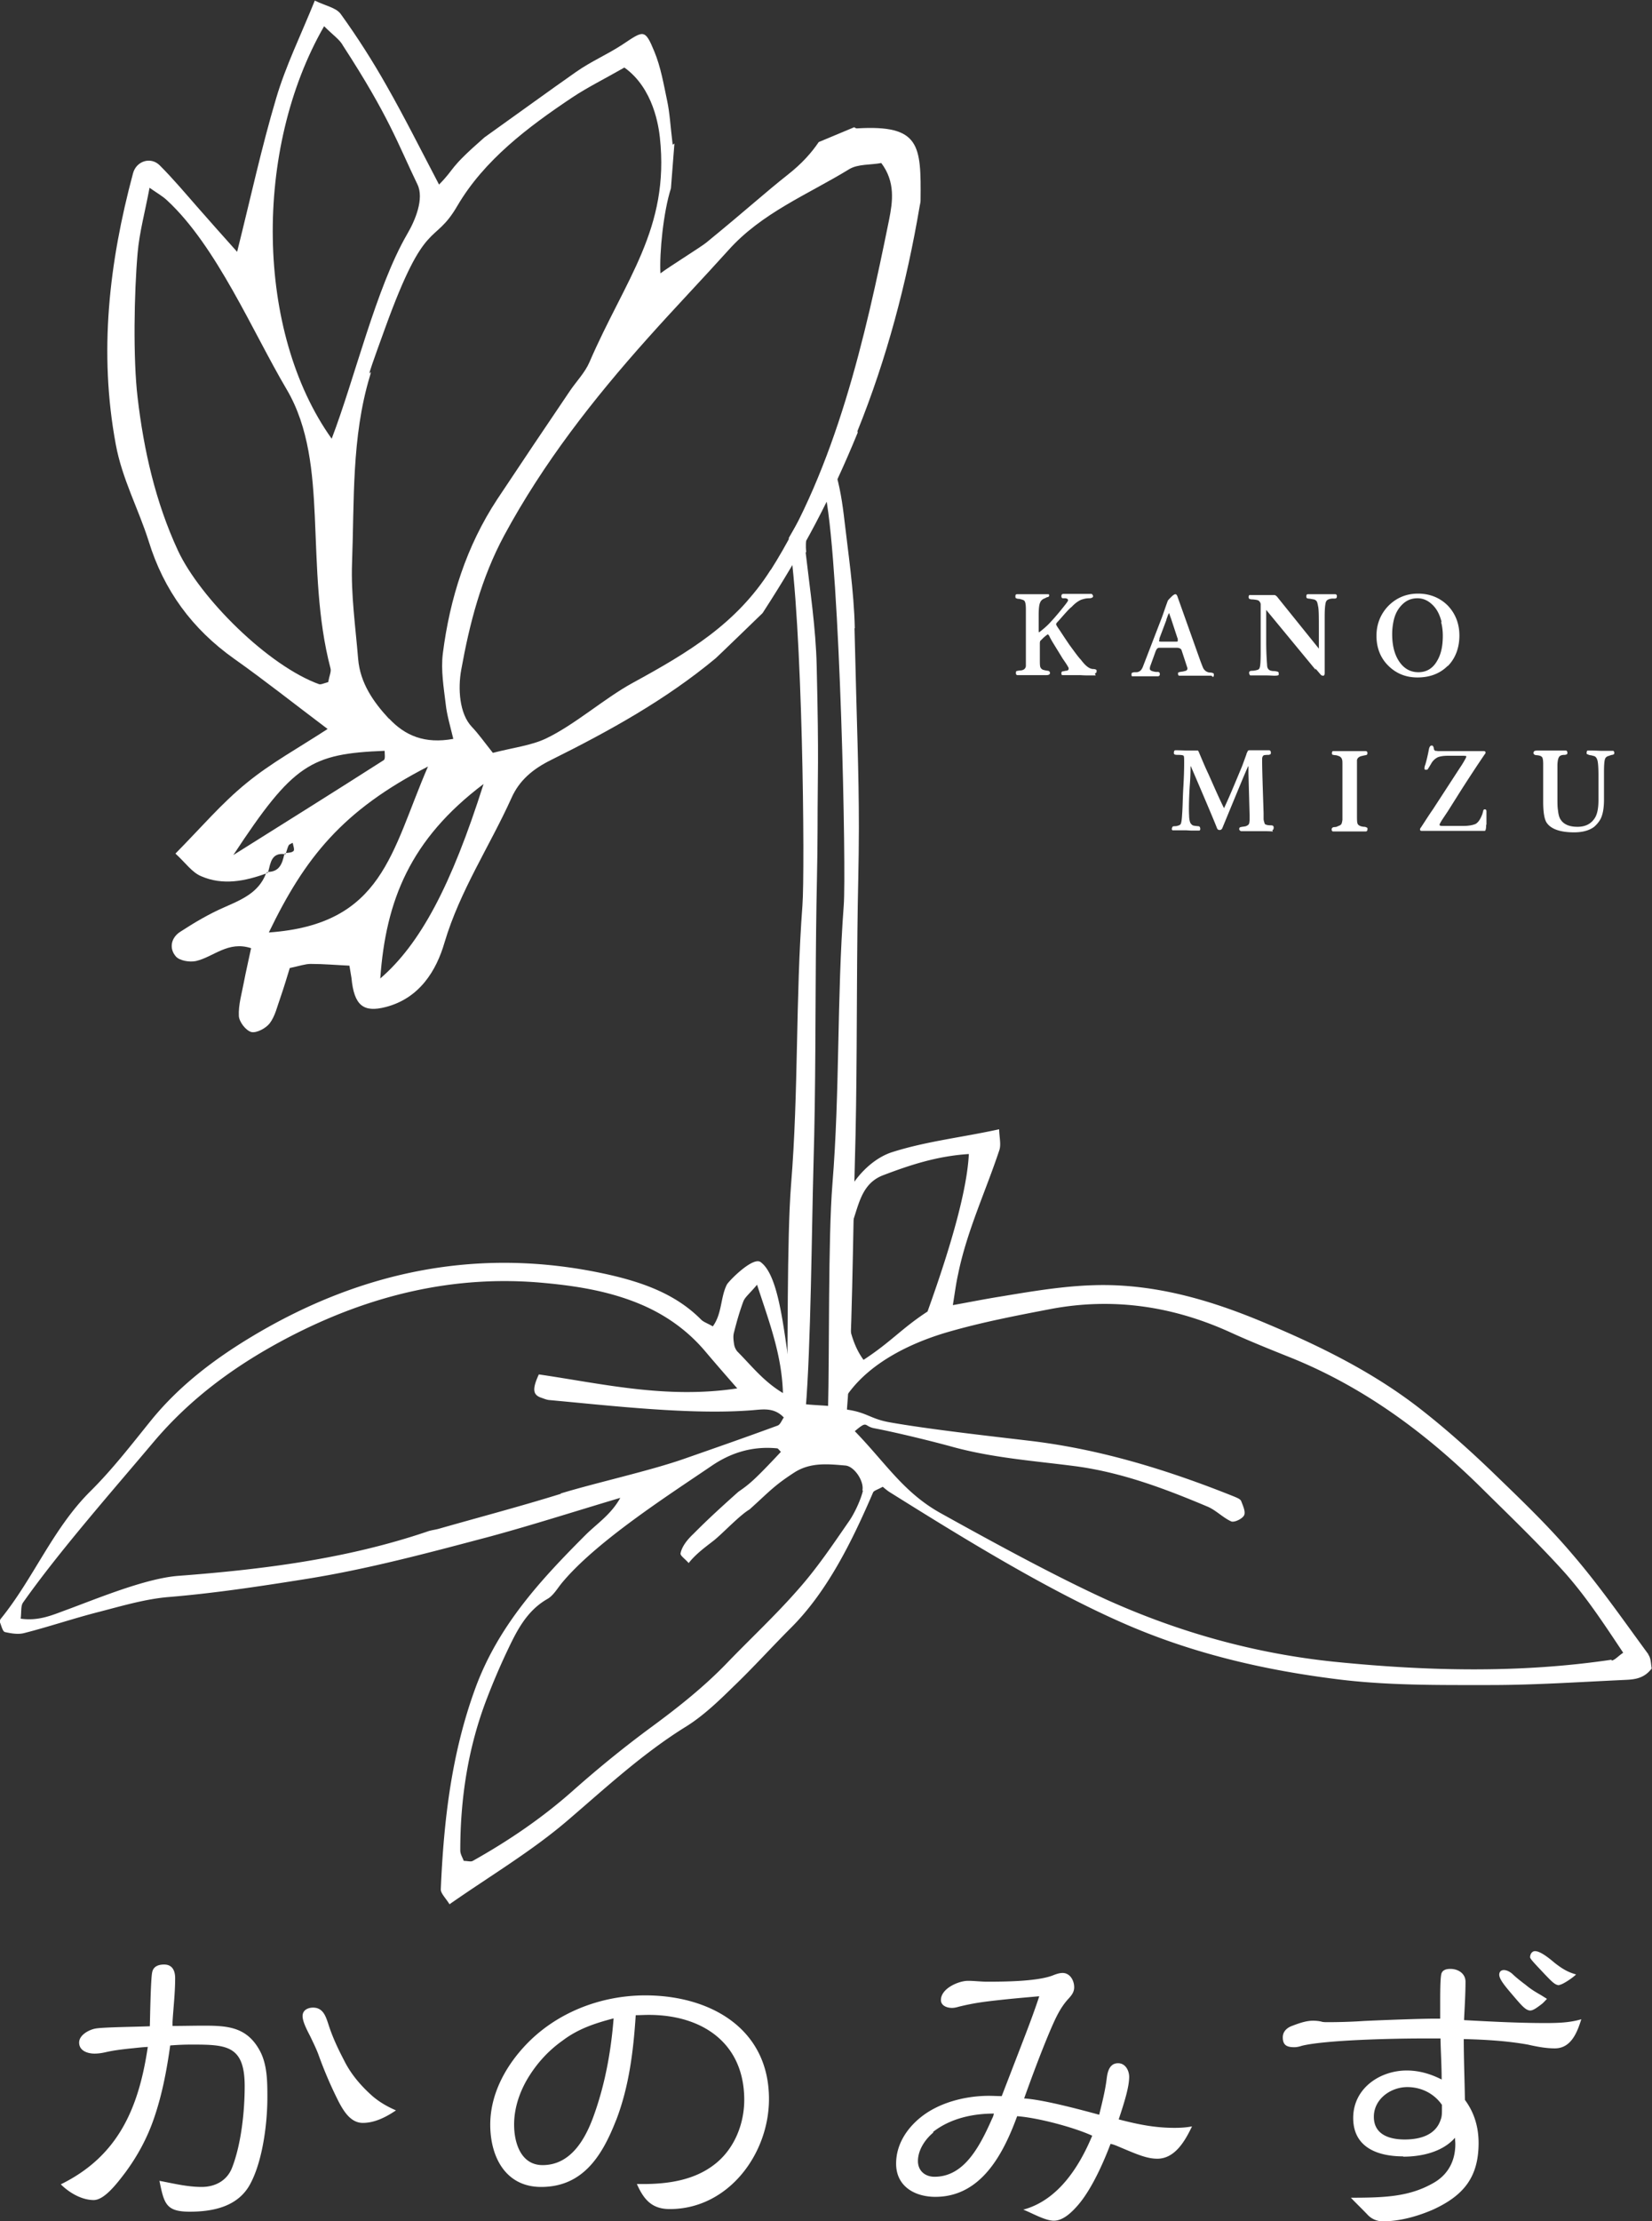 <svg id="_レイヤー_2" data-name="レイヤー_2" xmlns="http://www.w3.org/2000/svg" viewBox="0 0 56.78 76.3"><rect x="0" y="0" width="56.78" height="76.3" fill="#333333" stroke="none"/><defs><style>.cls-1{fill-rule:evenodd;fill:#fff}</style></defs><g id="_レイヤー_1-2" data-name="レイヤー_1"><path d="M5.23 67.75c.04-.21.22-.27.41-.27.29 0 .38.22.38.47 0 .51-.06 1-.09 1.5v.14c.35 0 .71-.01 1.08-.01.83 0 1.48.05 1.92.86.26.48.26 1.08.26 1.61 0 .88-.16 2.16-.58 2.95-.41.79-1.27.97-2.09.97s-.88-.28-1.04-1.06c.48.09.96.21 1.45.21.47 0 .88-.22 1.05-.67.31-.8.43-1.92.43-2.79 0-1.41-.63-1.43-1.83-1.43-.25 0-.48.01-.73.03-.12.86-.28 1.7-.56 2.51-.23.67-.56 1.28-.98 1.85-.31.41-.73.95-1.09.95-.41 0-.84-.25-1.13-.54 1.98-.97 2.68-2.63 2.99-4.72-.22.01-.44.04-.66.06-.26.03-.52.06-.78.12-.13.03-.26.05-.39.05-.23 0-.53-.09-.53-.38 0-.26.34-.44.56-.48.26-.05 1.46-.06 1.87-.08.01-.35.03-1.62.08-1.85Zm7.24 5.17c-.41 0-.65-.39-.82-.71-.27-.53-.51-1.09-.71-1.65-.08-.21-.18-.41-.28-.62-.13-.25-.26-.51-.26-.69 0-.21.19-.29.36-.29.35 0 .44.31.53.58.13.41.32.82.53 1.22.23.47.57.87.96 1.22.25.22.53.38.83.51-.34.23-.73.43-1.14.43Zm8.7-.08c-.47 1.2-1.13 2.28-2.57 2.28-1.23 0-1.75-1.04-1.75-2.14 0-1 .48-1.92 1.13-2.64 1.06-1.18 2.63-1.8 4.2-1.8 2.22 0 4.25 1.13 4.25 3.56 0 1.89-1.4 3.78-3.41 3.78-.61 0-.89-.32-1.13-.86h.21c.86 0 1.75-.13 2.44-.66.69-.52 1.04-1.39 1.04-2.23 0-1.96-1.45-2.92-3.28-2.92-.16 0-.3.01-.45.01-.08 1.24-.23 2.45-.67 3.6Zm-1.83-2.75c-.51.36-.92.82-1.23 1.35-.27.47-.44 1-.44 1.54 0 .62.23 1.39.98 1.39.95 0 1.45-.86 1.74-1.65.4-1.09.61-2.24.7-3.39-.65.17-1.22.36-1.75.76Zm12.81 5.37c-.71 0-1.35-.36-1.35-1.14 0-.67.38-1.23.88-1.62.63-.49 1.52-.71 2.31-.71.14 0 .29.01.44.01l.66-1.71c.22-.57.44-1.14.63-1.72-.45.04-.92.08-1.37.13-.54.06-.87.1-1.4.23-.1.03-.17.04-.23.04-.18 0-.38-.08-.38-.27 0-.4.61-.66.93-.66.22 0 .44.03.66.03.61 0 1.7-.01 2.24-.21.1-.04.23-.09.35-.09.26 0 .4.26.4.49 0 .17-.09.28-.21.41-.29.32-.45.7-.62 1.09-.32.76-.61 1.54-.89 2.32.65.04 1.92.38 2.58.56.1-.41.21-.84.26-1.26.03-.23.1-.51.39-.51.25 0 .38.25.38.47 0 .34-.16.86-.36 1.46.66.17 1.23.29 1.92.29.19 0 .4-.01.6-.05-.23.48-.58 1.11-1.19 1.11-.35 0-.66-.13-1.32-.41-.12-.05-.19-.08-.29-.1-.17.45-.58 1.46-1.09 2.07-.27.32-.56.57-.86.57s-.76-.27-1.05-.38c1.19-.32 1.92-1.46 2.37-2.54-.63-.29-1.88-.62-2.58-.67-.47 1.28-1.23 2.77-2.81 2.77Zm-.07-2.21c-.28.23-.53.6-.53.98 0 .34.25.54.57.54.98 0 1.52-.95 1.98-2 .03-.05.05-.12.06-.17-.74 0-1.5.17-2.09.63Zm16.15.82c-.87 0-1.72-.3-1.72-1.32s.92-1.63 1.84-1.63c.43 0 .83.12 1.2.31 0-.47-.03-.93-.04-1.41h-.65c-.95 0-3.29.05-4.11.25-.09.03-.18.05-.26.05-.25 0-.4-.06-.4-.34 0-.21.16-.34.34-.4.31-.12.51-.17.7-.17.1 0 .22.01.32.04.06.01.12.01.18.01.34 0 .8-.01 1.23-.04.83-.04 2.06-.08 2.38-.08h.26v-.48c0-.4 0-.89.04-1.06.04-.14.18-.17.31-.17.27 0 .52.16.52.44 0 .44-.03.88-.05 1.32.93.05 1.87.1 2.8.1.41 0 .83-.01 1.23-.13-.14.45-.35 1-.91 1-.31 0-.62-.06-.93-.13-.73-.13-1.46-.17-2.2-.19 0 .69.03 1.4.04 2.09.32.43.47.93.47 1.48 0 1.18-.52 1.81-1.57 2.29-.53.23-1.14.4-1.71.4a.71.71 0 0 1-.54-.23c-.17-.18-.41-.41-.57-.58 1.13 0 1.98-.03 2.79-.48.53-.28.8-.76.8-1.36 0-.08-.01-.14-.01-.22-.43.49-1.15.65-1.78.65Zm1.33-1.77c-.27-.39-.71-.61-1.19-.61-.57 0-1.15.41-1.15 1.02s.53.78 1.06.78c.58 0 1.08-.18 1.24-.69.04-.1.04-.22.04-.34v-.17Zm3.04-3.24c-.16 0-.3-.17-.6-.52-.22-.26-.47-.54-.47-.71 0-.1.06-.16.16-.16.06 0 .19.03.32.16.14.13.31.26.43.35.19.16.35.25.54.36.06.04.13.08.19.12-.05.05-.12.13-.17.17-.22.17-.32.23-.41.23Zm.99-.87c-.14 0-.25-.12-.51-.39-.28-.3-.49-.51-.49-.57 0-.1.06-.21.17-.21.18 0 .47.23.67.4.23.18.44.32.74.4-.09.1-.47.36-.58.36ZM37.66 23.2h-.28c-.13 0-.23-.01-.28-.01h-.59c-.02 0-.03-.03-.03-.06 0-.04.01-.06.04-.07.03 0 .06-.01.11-.02.07 0 .1-.03.1-.07 0-.02 0-.04-.02-.06 0-.01-.06-.11-.18-.28l-.35-.57s-.06-.1-.1-.18a.236.236 0 0 0-.06-.09s-.02 0-.05.03c-.02.01-.05.04-.1.08l-.12.12c0 .01-.01.04-.01.08v.55c0 .15 0 .25.03.29.02.03.05.06.09.07.01 0 .06.02.15.03.03 0 .06.02.07.04.01.02.01.05 0 .07-.02.03-.06.04-.12.04h-.99c-.04 0-.06-.04-.05-.09 0-.02 0-.04.02-.05 0 0 .04-.01.11-.02.13 0 .2-.06.21-.15v-1.96c0-.16-.02-.26-.06-.29-.02-.02-.08-.04-.17-.06-.03 0-.06 0-.1-.02-.02 0-.03-.03-.03-.05 0-.03 0-.05.01-.07.01-.01.03-.02.04-.02h1.1c0 .01.01.03.01.04 0 .03-.01.05-.05.06-.03 0-.07.03-.12.05-.03.01-.06.03-.08.05-.03.03-.05.05-.05.07-.04.06-.06.21-.06.45v.54s0 .05.01.05c0 0 .03-.02.07-.05.06-.05.15-.12.26-.23.22-.23.4-.45.55-.64.08-.1.12-.16.12-.18 0-.04-.03-.06-.09-.07h-.09c-.03 0-.05-.03-.05-.07 0-.05.02-.08.07-.08h.95c.02 0 .03 0 .05.03s.02.04.02.05c0 .04-.05.07-.14.07-.12 0-.2.03-.27.05-.11.05-.22.13-.33.25-.05.03-.15.14-.31.32l-.15.17c-.05.05-.07.08-.07.1 0 .03.04.09.11.19.06.09.17.26.34.51.19.26.32.44.4.52.15.2.28.31.41.32.08 0 .12.02.13.04v.06c-.01.03-.03.05-.06.05Zm3.98.01h-1.11c-.02 0-.03-.02-.04-.04v-.06c0-.01.05-.03.14-.04.03 0 .08-.02.13-.03.04-.02.06-.05.05-.1l-.2-.61c-.02-.05-.08-.08-.17-.08h-.61c-.01 0-.05.02-.06.03 0 0-.03.04-.05.09l-.17.47c-.02.05-.03.09-.03.13 0 .06.07.09.21.11h.07c.03 0 .05.02.06.04.01.07 0 .1-.06.11h-.89c-.01 0-.02-.02-.02-.05 0-.03 0-.05.01-.06 0-.01.03-.02.08-.03h.05c.04 0 .08 0 .11-.02.06-.02.11-.08.15-.19l.64-1.66c.05-.13.13-.38.21-.59.02-.03.06-.07.11-.12.07-.07.12-.1.15-.1s.06.04.08.11l.78 2.19c.05.13.08.21.1.25.05.08.12.13.21.14.1 0 .15.03.15.05 0 .07 0 .1-.04.1Zm-1.17-1.29-.22-.67s-.03-.08-.05-.14c-.01-.04-.02-.05-.02-.05s-.02.03-.04.08c-.01.03-.03.08-.05.14 0 .03-.02.06-.04.12l-.2.53v.04s-.02.05-.01.06c0 0 .03.01.07.01h.5s.06 0 .07-.01v-.1Zm4.75 1.09-1.7-2.06v1.1c0 .26.01.52.03.78 0 .08.02.13.05.16.02.03.07.05.15.06.04 0 .09 0 .15.02.03 0 .04.02.05.04v.07c-.01.02-.06.03-.15.03-.06 0-.15-.01-.29-.01h-.53c-.02 0-.03-.02-.04-.05-.01-.03-.01-.05 0-.07 0-.02.04-.04.09-.04.09 0 .15-.02.19-.03.04-.01.07-.04.08-.09.02-.06.03-.24.03-.5v-1.66c0-.05-.03-.09-.06-.12s-.11-.04-.21-.05c-.03 0-.07 0-.12-.02-.02-.02-.03-.05-.02-.09 0-.03.03-.05.05-.04h.83c.01 0 .03 0 .05.02.03.02.05.04.07.07l1.41 1.75v-.68c0-.41 0-.68-.03-.79-.01-.07-.03-.12-.03-.13a.171.171 0 0 0-.11-.09c-.02 0-.09-.02-.19-.03-.05 0-.08-.03-.07-.09 0-.04.02-.06.06-.06h.94c.02 0 .05.03.05.06 0 0 0 .04-.01.06 0 .01-.03.03-.06.03h-.09c-.11.01-.18.04-.21.1-.03.06-.05.23-.05.52v1.93c0 .06-.01.09-.04.1-.03 0-.07 0-.1-.04l-.18-.21Zm4.54-.14c-.27.27-.62.4-1.04.4-.41 0-.74-.14-1.01-.41-.27-.27-.4-.62-.4-1.02s.14-.75.41-1.03c.28-.28.62-.42 1.02-.42s.75.14 1.02.41c.26.27.4.62.4 1.03s-.13.78-.4 1.05Zm-.21-1.5c-.06-.23-.14-.41-.28-.56-.16-.17-.34-.26-.55-.26s-.38.07-.53.22c-.14.14-.24.32-.29.55-.03.14-.05.29-.05.46 0 .37.07.67.22.91.17.27.4.4.68.4s.5-.13.65-.4c.13-.22.19-.5.19-.85 0-.17-.02-.33-.06-.48Zm-5.8 7.19s-.12-.01-.31-.01h-.78c-.02 0-.04-.02-.06-.04a.085.085 0 0 1 0-.07c0-.02.04-.03.09-.04.09-.01.14-.02.15-.03.05-.02.09-.05.1-.11 0-.02.01-.06.01-.11v-.14l-.04-1.45v-.24h-.01c-.1.21-.39.92-.89 2.13-.02.04-.05.06-.09.06-.05 0-.07-.02-.09-.06-.08-.21-.38-.92-.9-2.13h-.01c0 .09 0 .33-.03.7-.03.5-.03.83-.02.98 0 .12.02.2.03.23.01.04.04.08.08.11.02.02.09.03.21.04.03 0 .05.02.06.06.01.05 0 .08-.03.09h-.23c-.11 0-.19-.01-.25-.01h-.44c-.03-.02-.03-.05-.01-.1 0-.02.03-.04.07-.04.07 0 .11-.01.12-.02.04 0 .06-.02.09-.04.03-.03.05-.15.06-.35.02-.25.02-.55.04-.9.02-.32.03-.62.03-.87 0-.14 0-.22-.02-.24-.02-.02-.08-.03-.19-.03-.03 0-.06 0-.11-.01-.03-.02-.04-.04-.03-.08 0-.05.02-.07.06-.07.08 0 .36.01.37.01h.39c.01 0 .03.04.05.09.11.26.21.5.32.73l.24.54c.13.29.23.5.29.62.15-.31.35-.79.62-1.44.02-.05.07-.19.15-.41 0-.03.03-.07.05-.12.01-.01.03-.02.06-.02h.65c.03 0 .04 0 .06.02.01.01.02.03.02.06s0 .05-.02.06c-.02.01-.04.02-.06.02-.04 0-.09 0-.15.01-.04.01-.07.06-.07.13v.09c0 .26.02.85.05 1.77v.2c0 .05.02.1.04.17.03.03.1.05.21.05.05 0 .08.01.09.04.01.02.01.05 0 .08 0 .03-.03.04-.04.04Zm3.18-2.62s-.1.02-.17.04c-.07.03-.11.07-.12.13V28c0 .15 0 .24.02.29.02.06.1.1.22.11.02 0 .05 0 .08.02.03 0 .05.03.04.07 0 .05-.03.07-.06.07h-1.11c-.04 0-.06-.02-.06-.07 0-.04.02-.07.08-.08.06 0 .1-.01.13-.03.06-.02.1-.04.12-.07.02-.03.03-.08.04-.15v-1.9c0-.07 0-.13-.01-.16a.178.178 0 0 0-.09-.12c-.03-.01-.07-.03-.13-.04-.02 0-.04 0-.08-.01-.04 0-.06-.03-.05-.07 0-.04.02-.06.04-.06h1.12c.04 0 .06.03.06.07 0 .04-.02.07-.07.07Zm4.15 2.39c0 .11-.01.18-.04.21h-2.17c-.06 0-.07-.03-.06-.07 0 0 .01-.03.03-.05.12-.18.25-.39.41-.62l.93-1.43c.09-.13.15-.24.2-.33.01-.03.02-.05.02-.06 0-.01-.04-.02-.12-.02h-.52c-.15 0-.26.02-.34.05-.08.04-.14.09-.2.17-.03.05-.07.12-.12.2-.02.03-.03.05-.05.06h-.06c-.02 0-.03-.02-.03-.04s0-.07.03-.14c.05-.17.09-.35.12-.51.02-.11.06-.15.11-.14.03 0 .05.04.06.09 0 .05.03.08.05.09.01 0 .05 0 .09.01H51c.03 0 .05.01.06.04 0 .01 0 .04-.03.07-.28.41-.52.78-.72 1.09-.11.17-.29.46-.55.87l-.2.3c-.06.1-.09.15-.08.17 0 .02.04.03.1.03h.72c.19 0 .33-.03.42-.07.1-.06.17-.18.23-.34l.03-.11c0-.03.03-.05.05-.05.04 0 .06.02.06.07v.46Zm4.24-2.37c-.08.01-.13.05-.15.1-.03.07-.04.23-.04.47v.94c0 .35-.06.59-.16.73-.06.09-.13.16-.19.21-.17.12-.39.18-.68.18-.47 0-.79-.11-.94-.33-.08-.12-.12-.36-.12-.73v-1.29c0-.11-.01-.18-.03-.22-.03-.05-.09-.07-.19-.08-.06 0-.09-.02-.1-.04-.02-.02-.02-.05 0-.08.01-.03.06-.04.14-.04h.96c.02 0 .04.02.05.05v.06c-.01.02-.05.04-.11.04-.05 0-.1.01-.13.03-.04.02-.06.06-.08.13-.01.05-.02.12-.02.19v1.14c0 .18 0 .31.02.42.01.11.03.19.06.26.1.2.3.3.61.3.27 0 .47-.1.6-.31.08-.13.12-.33.12-.61v-.83c0-.25-.01-.42-.03-.51s-.06-.15-.12-.17c-.02 0-.06-.02-.13-.03-.03 0-.07-.02-.12-.04-.01-.02-.01-.04 0-.08 0-.03.02-.04.04-.04h.12c.15 0 .27.01.34.01h.4c.02 0 .03.02.04.04s0 .04 0 .06c0 .02-.03.03-.07.04-.03 0-.06.02-.09.02Z" style="fill:#fff"/><path class="cls-1" d="M56.66 56.83c-.86-1.17-1.69-2.37-2.64-3.47-.85-1-1.81-1.91-2.75-2.82-.74-.71-1.51-1.4-2.32-2.04-1.63-1.3-3.48-2.22-5.38-3.02-1.6-.68-3.25-1.21-5.02-1.32-1.42-.09-2.8.15-4.19.38-.5.08-1 .18-1.61.29.07-.43.11-.75.18-1.06.3-1.48.95-2.85 1.42-4.27.06-.19 0-.43-.01-.71-1.28.28-2.49.41-3.66.78-1.1.34-2.23 1.88-1.88 3.58.32 1.52.31 3.64.14 5.26-.09-.19-1.55-.09-1.6-.29-.36-1.6-.43-4.22-1.2-4.77-.27-.19-1.11.67-1.16.78-.22.44-.16.99-.48 1.43-.19-.11-.33-.15-.42-.25-.87-.87-2-1.26-3.13-1.52-4.38-.99-8.49-.17-12.31 2.13-1.28.77-2.48 1.68-3.44 2.86-.68.84-1.34 1.7-2.11 2.46-1.28 1.28-1.94 2.98-3.06 4.36-.03.03-.04.1-.03.13.05.12.09.31.17.33.22.05.47.09.68.03.86-.22 1.71-.51 2.58-.73.77-.2 1.55-.43 2.33-.5 1.59-.13 3.17-.37 4.74-.62 2.14-.34 4.22-.9 6.3-1.45 1.48-.4 2.94-.87 4.52-1.34-.31.56-.78.87-1.17 1.25-1.56 1.56-3.03 3.14-3.82 5.31-.82 2.25-1.08 4.55-1.18 6.89 0 .14.17.3.3.51 1.4-.98 2.81-1.81 4.06-2.88 1.32-1.13 2.59-2.31 4.08-3.23.59-.37 1.11-.87 1.61-1.36.68-.65 1.31-1.35 1.97-2.01 1.27-1.26 2.12-3 2.84-4.67.03-.06.15-.09.33-.19.05.04.16.14.28.21 2.43 1.52 5.3 3.29 7.93 4.45 2.35 1.04 4.81 1.62 7.33 1.94 1.76.23 3.56.21 5.34.21 1.5 0 3-.1 4.49-.17.37-.02.76 0 1.06-.4-.03-.14-.02-.35-.12-.48ZM28.8 42.9c.77-.83.49-2.12 1.55-2.53.92-.35 1.85-.66 2.95-.73-.06 1.17-.55 2.99-1.42 5.41-.89.58-1.25 1.04-2.2 1.66-.47-.64-.52-1.4-.69-2.1-.18-.72-.04-1.03-.2-1.72Zm-3.57 3.27c-.02-.14-.04-.28 0-.41.09-.36.19-.71.32-1.06.06-.15.21-.26.47-.57.44 1.34.85 2.42.89 3.72-.67-.4-1.09-.95-1.57-1.43a.52.52 0 0 1-.11-.25Zm-5.95 5.14c-1.38.43-2.79.8-4.19 1.2-.14.04-.28.05-.41.1-2.78.94-5.65 1.3-8.56 1.52-1.13.09-2.78.78-3.84 1.17-.47.17-.94.39-1.57.3.03-.23 0-.43.08-.55 1.24-1.76 3.1-3.87 4.49-5.52 1.31-1.55 2.89-2.68 4.63-3.59 2.74-1.43 5.67-2.17 8.81-1.87 1.18.11 2.32.3 3.41.78.83.37 1.54.89 2.12 1.58.33.39.67.78 1.09 1.26-2.43.37-4.63-.16-6.82-.48-.23.5-.21.7.08.8.09.03.18.07.27.08 2.1.19 4.88.52 6.99.35.37-.03.75-.1 1.08.25-.07.09-.12.25-.22.28-1.06.39-2.12.76-3.18 1.13-1.19.42-3.06.83-4.27 1.2Zm10.38-.11c-.07.31-.29.78-.47 1.04-.56.81-1.11 1.63-1.76 2.36-.77.88-1.63 1.68-2.44 2.52-.78.81-1.66 1.51-2.57 2.18-.94.69-1.85 1.43-2.73 2.21-1.06.94-2.21 1.72-3.44 2.41-.07.04-.18 0-.31 0-.04-.11-.12-.23-.12-.36 0-1.79.27-3.55.92-5.23.2-.52.42-1.04.66-1.55.34-.72.68-1.44 1.42-1.86.19-.11.32-.33.47-.52 1.17-1.43 3.67-3.03 5.17-4.05.69-.47 1.43-.68 2.25-.6.03 0 .06.05.13.12-.89.95-1.08 1.11-1.46 1.37-.91.81-1.26 1.16-1.55 1.45-.18.17-.39.41-.44.67-.01.08.16.19.28.33.25-.32.59-.56.87-.78.29-.23.89-.87 1.22-1.06.68-.61.83-.81 1.54-1.27.56-.36 1.17-.29 1.76-.24.31.03.65.55.58.86Zm25.73 5.81c-3.17.47-6.36.39-9.53.07-2.71-.28-5.31-1-7.82-2.13-1.8-.82-4.01-2.03-5.72-2.98-1.27-.71-1.88-1.72-2.94-2.81.46-.39.3-.17.67-.1.74.14 2.01.45 2.73.65 1.37.37 2.77.47 4.16.65 1.6.21 3.09.77 4.56 1.39.29.12.53.38.82.51.11.04.38-.09.44-.21s-.04-.33-.1-.49c-.03-.07-.14-.11-.23-.15-2.27-.91-4.59-1.63-7.04-1.92-1.35-.16-3.5-.4-4.84-.64-.64-.12-.75-.33-1.43-.43-.17-.18-.09-.4.06-.59.79-1.06 2.15-1.71 3.38-2.07 1.17-.34 2.37-.57 3.57-.8 2.14-.4 4.2-.09 6.17.81.68.31 1.38.59 2.08.87 2.52 1.02 4.65 2.6 6.57 4.5.93.92 1.88 1.83 2.76 2.8.78.86 1.42 1.84 2.08 2.83-.18.12-.28.25-.4.27Z"/><path class="cls-1" d="M29.38 21.58c-.03-1.3-.23-2.6-.38-3.9-.07-.58-.18-1.21-.39-1.79l-.36.62c.05.17.1.35.13.53.5 2.65.71 12.89.62 14.06-.24 3.19-.13 6.39-.39 9.58-.15 1.89-.1 5.83-.15 7.73h.65c.18-2.12.21-6.28.27-8.41.08-2.68.06-5.36.09-8.04.01-1.18.05-2.35.05-3.52 0-1.96-.07-3.46-.15-6.86Zm-1.67-2.61c-.09-.79.35-1.5.33-2.11l-.93 1.62c.48 2.82.56 11.47.47 12.62-.24 3.19-.13 6.39-.39 9.58-.15 1.89-.1 5.83-.15 7.73h.65c.18-2.12.21-6.28.27-8.41.08-2.68.06-5.36.09-8.04.01-1.18.05-2.35.05-3.52 0-1.96.05-2.17-.03-5.57-.03-1.3-.23-2.6-.38-3.9Z"/><path class="cls-1" d="M29.47 14.81c1.01-2.5 1.69-5.08 2.14-7.73.01-.06.03-.13.03-.19.02-1.91-.01-2.61-2.19-2.48-.02 0-.05-.01-.09-.04l-1.22.51c-.25.37-.58.74-1.05 1.11-.81.64-1.38 1.17-2.81 2.34-.18.15-1.31.85-1.58 1.06-.04-.69.1-2.11.36-2.92l.12-1.54s-.04.03-.06.04c-.08-.66-.1-1.09-.19-1.51-.12-.57-.22-1.16-.44-1.69-.33-.8-.37-.72-1.11-.23-.54.35-1.05.56-1.58.93-.97.68-1.86 1.33-3.15 2.25-1.28 1.12-.96 1.01-1.56 1.62-.64-1.22-1.19-2.32-1.8-3.39-.48-.85-1.01-1.68-1.58-2.47-.16-.22-.53-.28-.89-.46-.48 1.19-1 2.24-1.33 3.36-.5 1.68-.87 3.39-1.34 5.27-.51-.57-.93-1.04-1.35-1.52-.43-.49-.85-.99-1.31-1.45-.31-.31-.81-.15-.92.28-.82 3.06-1.18 6.14-.59 9.31.22 1.19.78 2.21 1.13 3.32.52 1.69 1.5 3.02 2.94 4.04 1.06.75 2.08 1.56 3.21 2.41-.98.64-1.95 1.17-2.79 1.86-.85.69-1.57 1.54-2.44 2.42.35.32.57.65.89.78.74.32 1.5.17 2.24-.1 0-.02.02-.04.02-.06h.04c.08-.3.11-.66.57-.6v-.04h.04c.03-.09.05-.18.09-.26.02-.04.09-.06.14-.09.02.1.07.24.03.28-.06.06-.17.06-.27.07 0 .02 0 .03-.02.05h-.03c-.07.32-.17.6-.57.6 0 .01 0 .03-.01.04-.02 0-.03.01-.05.02-.25.65-.83.89-1.42 1.15-.53.23-1.04.53-1.53.85-.31.2-.39.57-.14.85.13.14.47.2.69.15.6-.14 1.1-.7 1.89-.44-.09.43-.18.81-.25 1.18-.07.38-.19.77-.17 1.15.01.2.24.5.43.55.18.04.5-.13.63-.3.19-.25.26-.59.37-.89.12-.35.23-.71.32-1.01.34-.07.53-.14.72-.14.45 0 .89.04 1.33.06.03.17.05.3.07.42.09.95.41 1.2 1.18 1 1.16-.3 1.74-1.25 2.02-2.22.53-1.78 1.55-3.3 2.3-4.96.27-.61.74-1 1.37-1.31 1.99-.99 3.93-2.06 5.65-3.49.06-.05 1.61-1.55 1.61-1.55 1.41-2.17 2.37-4 3.27-6.2ZM11.15.91c.3.3.53.45.64.66 1.58 2.43 1.88 3.36 2.56 4.77.23.48-.07 1.22-.36 1.71-1.07 1.85-1.79 4.93-2.59 7.02C8.78 11.4 8.71 5.12 11.14.9Zm-.16 22.6c-1.77-.63-4.11-2.97-4.87-4.59-.78-1.68-1.18-3.47-1.39-5.26-.16-1.34-.12-3.6 0-4.97.06-.7.25-1.39.41-2.24.24.17.44.28.6.43 1.71 1.58 2.95 4.53 4.11 6.49.78 1.32.9 2.89.97 4.36.08 1.76.09 3.51.54 5.23.03.11-.04.25-.08.47-.18.05-.25.09-.3.07Zm-2.97 5.86c2.06-3.13 2.66-3.48 5.2-3.58 0 .11.03.28-.03.32-1.72 1.1-3.45 2.18-5.17 3.26Zm1.22 2.66c1.24-2.57 2.53-4.19 5.47-5.7-1.27 2.93-1.53 5.42-5.47 5.7Zm4.13-7.34c-.54-.58-.99-1.23-1.06-2.05-.09-1.1-.25-2.21-.21-3.3.08-2.14-.02-4.31.61-6.41.17-.56-.38.83.53-1.67 1.4-3.86 1.66-2.78 2.48-4.19.92-1.57 2.43-2.71 3.96-3.73.53-.35 1.1-.63 1.78-1.02 1.01.72 1.18 2.05 1.22 2.4.34 3.14-1.19 4.87-2.42 7.72-.15.35-.44.65-.66.97-.84 1.24-1.68 2.49-2.51 3.74-1.06 1.61-1.63 3.41-1.87 5.3-.07.57.03 1.16.1 1.74.04.37.15.73.26 1.19-.98.18-1.66-.11-2.21-.7Zm-.3 8.92c.19-2.68 1.03-4.78 3.55-6.68-1.11 3.5-2.18 5.5-3.55 6.68Zm13.42-14.04c-1.17 1.85-2.81 2.83-4.75 3.89-.97.53-1.99 1.44-2.98 1.91-.51.24-1.12.31-1.82.49-.31-.39-.5-.66-.72-.89-.44-.46-.48-1.33-.37-1.95.29-1.61.69-3.16 1.48-4.63 1.34-2.48 3.06-4.68 4.93-6.77.91-1.02 1.86-2.01 2.77-3.02 1.15-1.29 2.74-1.92 4.16-2.79.3-.18.73-.14 1.1-.21.49.65.39 1.33.27 1.94-.82 4.05-1.83 8.51-4.07 12.04Z"/><path class="cls-1" d="M9.21 29.91h-.04c0 .02-.02.04-.02.06.02 0 .03-.01.05-.02 0-.01 0-.03.01-.04Zm.62-.64h-.04v.04h.03c0-.02.01-.03.02-.05Z"/></g></svg>